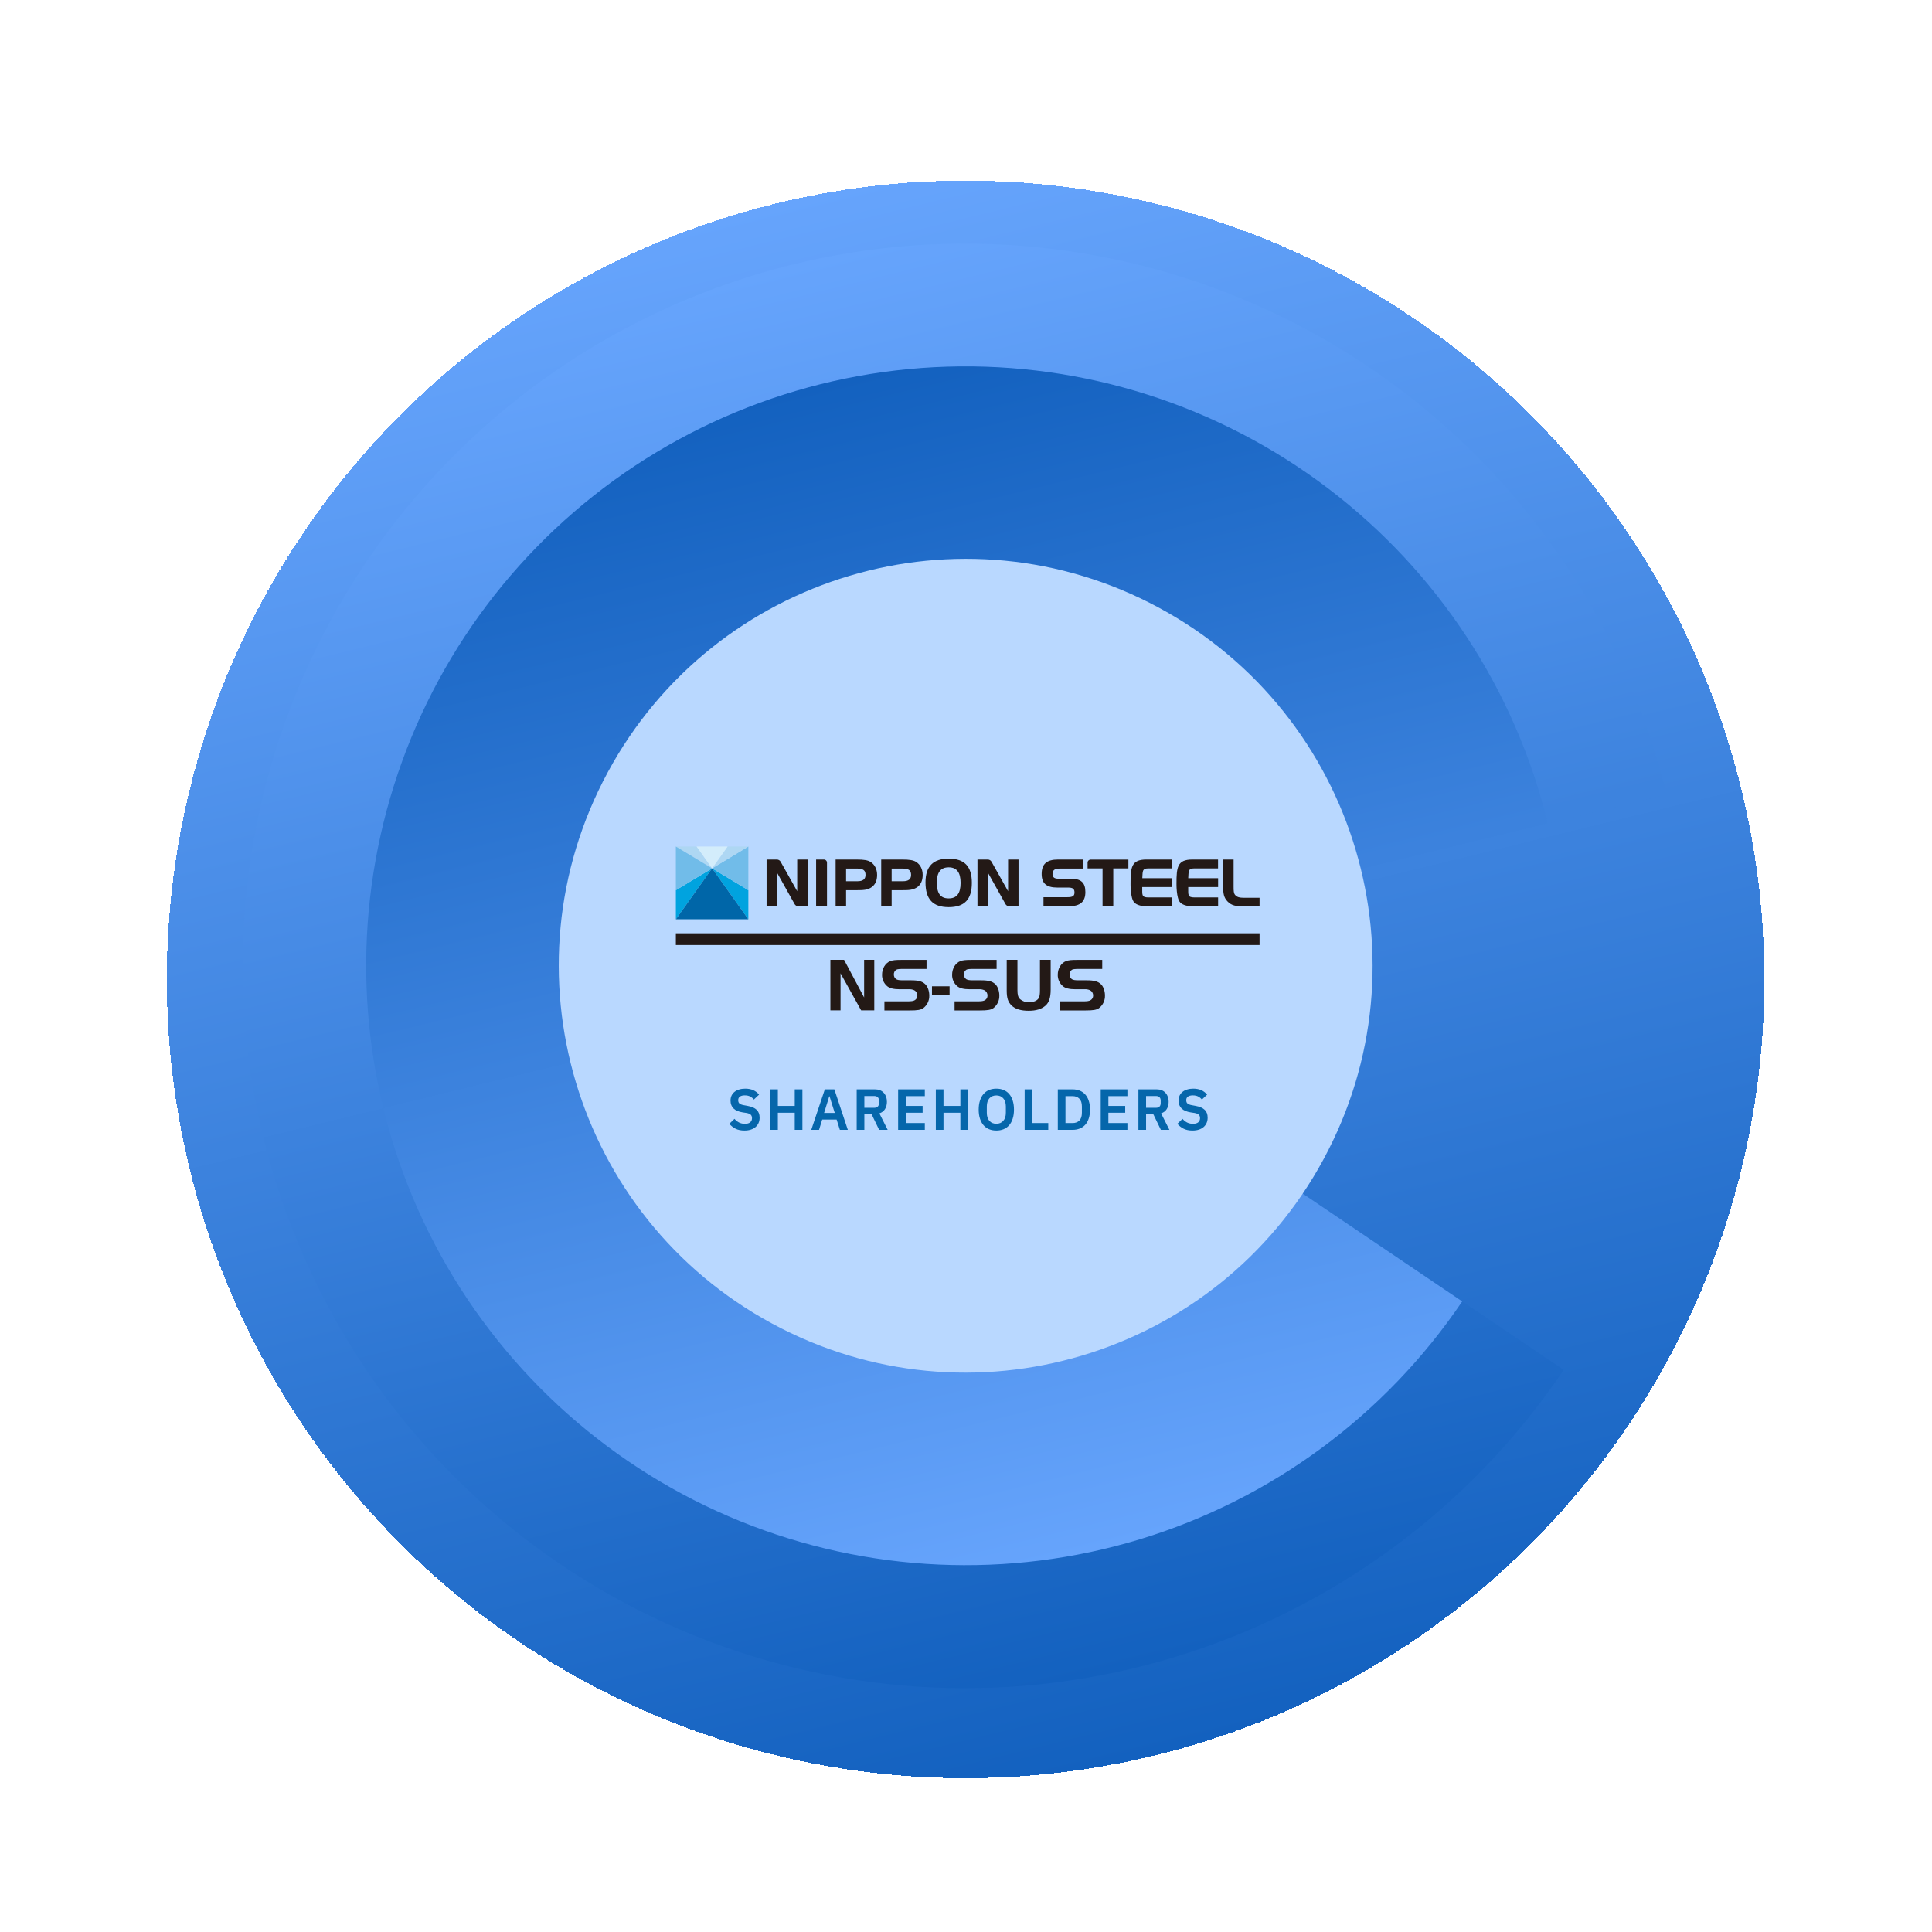<svg width="566" height="566" viewBox="0 0 566 566" fill="none" xmlns="http://www.w3.org/2000/svg">
<g filter="url(#filter0_d_2549_4624)">
<circle cx="282.88" cy="282.929" r="234" transform="rotate(76.261 282.88 282.929)" fill="url(#paint0_linear_2549_4624)" shape-rendering="crispEdges"/>
<circle cx="282.88" cy="282.929" r="236.5" transform="rotate(76.261 282.88 282.929)" stroke="white" stroke-opacity="0.12" stroke-width="5" shape-rendering="crispEdges"/>
</g>
<g clip-path="url(#clip0_2549_4624)">
<path d="M458.105 401.333L282.881 282.929L488.249 232.717C476.725 185.587 449.355 143.849 410.724 114.495C372.092 85.141 324.546 69.955 276.052 71.48C227.558 73.006 181.061 91.151 144.351 122.875C107.641 154.599 82.948 197.975 74.41 245.736C65.871 293.497 74.006 342.742 97.45 385.22C120.895 427.698 158.225 460.829 203.187 479.062C248.149 497.295 298.012 499.523 344.421 485.372C390.829 471.221 430.966 441.551 458.105 401.333Z" fill="url(#paint1_linear_2549_4624)"/>
<path d="M428.369 381.264L282.88 282.929L453.458 241.223C443.895 202.116 421.186 167.482 389.133 143.123C357.08 118.763 317.63 106.157 277.391 107.416C237.152 108.675 198.567 123.722 168.099 150.037C137.631 176.352 117.131 212.337 110.031 251.965C102.932 291.593 109.665 332.458 129.102 367.713C148.539 402.969 179.501 430.476 216.8 445.625C254.1 460.775 295.473 462.648 333.989 450.931C372.505 439.214 405.825 414.619 428.369 381.264Z" fill="url(#paint2_linear_2549_4624)"/>
<path d="M226.214 387.764C284.118 419.074 356.441 397.515 387.75 339.611C419.06 281.706 397.501 209.384 339.597 178.074C281.693 146.764 209.37 168.323 178.061 226.228C146.751 284.132 168.31 356.454 226.214 387.764Z" fill="#B9D8FF"/>
<path d="M218.083 331.204C217.063 331.204 216.196 331.022 215.482 330.66C214.779 330.297 214.173 329.821 213.663 329.232L215.176 327.77C215.584 328.246 216.037 328.608 216.536 328.858C217.046 329.107 217.607 329.232 218.219 329.232C218.91 329.232 219.432 329.084 219.783 328.79C220.134 328.484 220.31 328.076 220.31 327.566C220.31 327.169 220.197 326.846 219.97 326.597C219.743 326.347 219.318 326.166 218.695 326.053L217.573 325.883C215.204 325.509 214.02 324.358 214.02 322.432C214.02 321.899 214.116 321.417 214.309 320.987C214.513 320.556 214.802 320.188 215.176 319.882C215.55 319.576 215.998 319.343 216.519 319.185C217.052 319.015 217.652 318.93 218.321 318.93C219.216 318.93 219.998 319.077 220.667 319.372C221.336 319.666 221.908 320.103 222.384 320.681L220.854 322.126C220.559 321.763 220.202 321.468 219.783 321.242C219.364 321.015 218.837 320.902 218.202 320.902C217.556 320.902 217.069 321.026 216.74 321.276C216.423 321.514 216.264 321.854 216.264 322.296C216.264 322.749 216.394 323.083 216.655 323.299C216.916 323.514 217.335 323.673 217.913 323.775L219.018 323.979C220.219 324.194 221.103 324.579 221.67 325.135C222.248 325.679 222.537 326.444 222.537 327.43C222.537 327.996 222.435 328.512 222.231 328.977C222.038 329.43 221.749 329.827 221.364 330.167C220.99 330.495 220.525 330.75 219.97 330.932C219.426 331.113 218.797 331.204 218.083 331.204Z" fill="#0566AB"/>
<path d="M232.828 325.985L227.881 325.985L227.881 331L225.637 331L225.637 319.134L227.881 319.134L227.881 323.996L232.828 323.996L232.828 319.134L235.072 319.134L235.072 331L232.828 331L232.828 325.985Z" fill="#0566AB"/>
<path d="M246.049 331L245.097 327.974L240.881 327.974L239.946 331L237.668 331L241.646 319.134L244.434 319.134L248.378 331L246.049 331ZM243.023 321.174L242.938 321.174L241.425 326.053L244.553 326.053L243.023 321.174Z" fill="#0566AB"/>
<path d="M253.221 331L250.977 331L250.977 319.134L256.332 319.134C256.876 319.134 257.364 319.219 257.794 319.389C258.225 319.559 258.588 319.808 258.882 320.137C259.188 320.454 259.421 320.839 259.579 321.293C259.749 321.746 259.834 322.25 259.834 322.806C259.834 323.622 259.647 324.324 259.273 324.914C258.911 325.503 258.361 325.922 257.624 326.172L260.055 331L257.556 331L255.346 326.427L253.221 326.427L253.221 331ZM256.111 324.54C256.542 324.54 256.882 324.426 257.131 324.2C257.381 323.962 257.505 323.627 257.505 323.197L257.505 322.415C257.505 321.984 257.381 321.655 257.131 321.429C256.882 321.202 256.542 321.089 256.111 321.089L253.221 321.089L253.221 324.54L256.111 324.54Z" fill="#0566AB"/>
<path d="M263.116 331L263.116 319.134L270.936 319.134L270.936 321.123L265.36 321.123L265.36 323.996L270.29 323.996L270.29 325.985L265.36 325.985L265.36 329.011L270.936 329.011L270.936 331L263.116 331Z" fill="#0566AB"/>
<path d="M281.351 325.985L276.404 325.985L276.404 331L274.16 331L274.16 319.134L276.404 319.134L276.404 323.996L281.351 323.996L281.351 319.134L283.595 319.134L283.595 331L281.351 331L281.351 325.985Z" fill="#0566AB"/>
<path d="M291.886 331.204C291.104 331.204 290.396 331.073 289.761 330.813C289.127 330.552 288.583 330.161 288.129 329.64C287.687 329.118 287.342 328.478 287.092 327.719C286.843 326.959 286.718 326.075 286.718 325.067C286.718 324.069 286.843 323.191 287.092 322.432C287.342 321.661 287.687 321.015 288.129 320.494C288.583 319.972 289.127 319.581 289.761 319.321C290.396 319.06 291.104 318.93 291.886 318.93C292.668 318.93 293.377 319.06 294.011 319.321C294.646 319.581 295.19 319.972 295.643 320.494C296.097 321.015 296.442 321.661 296.68 322.432C296.93 323.191 297.054 324.069 297.054 325.067C297.054 326.075 296.93 326.959 296.68 327.719C296.442 328.478 296.097 329.118 295.643 329.64C295.19 330.161 294.646 330.552 294.011 330.813C293.377 331.073 292.668 331.204 291.886 331.204ZM291.886 329.215C292.736 329.215 293.411 328.931 293.909 328.365C294.419 327.798 294.674 327.005 294.674 325.985L294.674 324.149C294.674 323.129 294.419 322.335 293.909 321.769C293.411 321.202 292.736 320.919 291.886 320.919C291.036 320.919 290.356 321.202 289.846 321.769C289.348 322.335 289.098 323.129 289.098 324.149L289.098 325.985C289.098 327.005 289.348 327.798 289.846 328.365C290.356 328.931 291.036 329.215 291.886 329.215Z" fill="#0566AB"/>
<path d="M300.181 331L300.181 319.134L302.425 319.134L302.425 329.011L307.1 329.011L307.1 331L300.181 331Z" fill="#0566AB"/>
<path d="M309.896 319.134L314.214 319.134C314.985 319.134 315.682 319.258 316.305 319.508C316.94 319.757 317.478 320.131 317.92 320.63C318.374 321.117 318.719 321.735 318.957 322.483C319.207 323.219 319.331 324.081 319.331 325.067C319.331 326.053 319.207 326.92 318.957 327.668C318.719 328.404 318.374 329.022 317.92 329.521C317.478 330.008 316.94 330.376 316.305 330.626C315.682 330.875 314.985 331 314.214 331L309.896 331L309.896 319.134ZM314.214 329.011C315.053 329.011 315.716 328.767 316.203 328.28C316.702 327.781 316.951 327.022 316.951 326.002L316.951 324.132C316.951 323.112 316.702 322.358 316.203 321.871C315.716 321.372 315.053 321.123 314.214 321.123L312.14 321.123L312.14 329.011L314.214 329.011Z" fill="#0566AB"/>
<path d="M322.467 331L322.467 319.134L330.287 319.134L330.287 321.123L324.711 321.123L324.711 323.996L329.641 323.996L329.641 325.985L324.711 325.985L324.711 329.011L330.287 329.011L330.287 331L322.467 331Z" fill="#0566AB"/>
<path d="M335.754 331L333.51 331L333.51 319.134L338.865 319.134C339.409 319.134 339.897 319.219 340.327 319.389C340.758 319.559 341.121 319.808 341.415 320.137C341.721 320.454 341.954 320.839 342.112 321.293C342.282 321.746 342.367 322.25 342.367 322.806C342.367 323.622 342.18 324.324 341.806 324.914C341.444 325.503 340.894 325.922 340.157 326.172L342.588 331L340.089 331L337.879 326.427L335.754 326.427L335.754 331ZM338.644 324.54C339.075 324.54 339.415 324.426 339.664 324.2C339.914 323.962 340.038 323.627 340.038 323.197L340.038 322.415C340.038 321.984 339.914 321.655 339.664 321.429C339.415 321.202 339.075 321.089 338.644 321.089L335.754 321.089L335.754 324.54L338.644 324.54Z" fill="#0566AB"/>
<path d="M349.338 331.204C348.318 331.204 347.451 331.022 346.737 330.66C346.035 330.297 345.428 329.821 344.918 329.232L346.431 327.77C346.839 328.246 347.293 328.608 347.791 328.858C348.301 329.107 348.862 329.232 349.474 329.232C350.166 329.232 350.687 329.084 351.038 328.79C351.39 328.484 351.565 328.076 351.565 327.566C351.565 327.169 351.452 326.846 351.225 326.597C350.999 326.347 350.574 326.166 349.95 326.053L348.828 325.883C346.46 325.509 345.275 324.358 345.275 322.432C345.275 321.899 345.372 321.417 345.564 320.987C345.768 320.556 346.057 320.188 346.431 319.882C346.805 319.576 347.253 319.343 347.774 319.185C348.307 319.015 348.908 318.93 349.576 318.93C350.472 318.93 351.254 319.077 351.922 319.372C352.591 319.666 353.163 320.103 353.639 320.681L352.109 322.126C351.815 321.763 351.458 321.468 351.038 321.242C350.619 321.015 350.092 320.902 349.457 320.902C348.811 320.902 348.324 321.026 347.995 321.276C347.678 321.514 347.519 321.854 347.519 322.296C347.519 322.749 347.65 323.083 347.91 323.299C348.171 323.514 348.59 323.673 349.168 323.775L350.273 323.979C351.475 324.194 352.359 324.579 352.925 325.135C353.503 325.679 353.792 326.444 353.792 327.43C353.792 327.996 353.69 328.512 353.486 328.977C353.294 329.43 353.005 329.827 352.619 330.167C352.245 330.495 351.781 330.75 351.225 330.932C350.681 331.113 350.052 331.204 349.338 331.204Z" fill="#0566AB"/>
<g clip-path="url(#clip1_2549_4624)">
<path d="M246.246 296.001L243.273 296.001L243.273 281.19L247.28 281.19L253.155 292.225L253.155 281.19L256.128 281.19L256.128 296.001L252.286 296.001L246.246 285.142L246.246 296.001Z" fill="#231916"/>
<path d="M259.1 293.359L265.824 293.359C266.953 293.359 267.594 293.27 267.971 293.028C268.214 292.893 268.416 292.693 268.553 292.45C268.69 292.207 268.757 291.931 268.747 291.652C268.756 291.333 268.675 291.019 268.515 290.744C268.354 290.469 268.12 290.245 267.839 290.097C267.32 289.866 266.753 289.767 266.187 289.809L263.492 289.809C261.788 289.809 260.635 289.521 259.886 288.897C259.413 288.487 259.035 287.977 258.779 287.404C258.523 286.832 258.394 286.21 258.403 285.583C258.403 283.74 259.374 282.119 260.837 281.562C261.544 281.297 262.316 281.207 264.139 281.207L271.438 281.207L271.438 283.859L264.833 283.859C263.462 283.859 262.954 283.902 262.597 284.081C262.357 284.228 262.162 284.438 262.033 284.689C261.905 284.94 261.847 285.222 261.867 285.503C261.858 285.766 261.913 286.026 262.028 286.262C262.144 286.498 262.315 286.702 262.528 286.855C262.927 287.101 263.413 287.187 264.566 287.187L266.93 287.187C269.054 287.187 270.183 287.498 271.045 288.321C271.775 289.007 272.241 290.309 272.241 291.672C272.259 292.383 272.108 293.089 271.801 293.73C271.493 294.371 271.037 294.929 270.471 295.358C269.718 295.868 268.79 296.021 266.508 296.021L259.1 296.021L259.1 293.359Z" fill="#231916"/>
<path d="M278.189 291.606L273.034 291.606L273.034 288.954L278.189 288.954L278.189 291.606Z" fill="#231916"/>
<path d="M279.652 293.359L286.377 293.359C287.506 293.359 288.147 293.27 288.523 293.028C288.767 292.893 288.968 292.693 289.105 292.45C289.241 292.207 289.307 291.931 289.296 291.652C289.306 291.334 289.226 291.019 289.066 290.744C288.906 290.469 288.672 290.245 288.391 290.097C287.873 289.867 287.306 289.768 286.74 289.809L284.019 289.809C282.314 289.809 281.165 289.521 280.412 288.897C279.939 288.487 279.562 287.977 279.305 287.404C279.049 286.832 278.921 286.21 278.929 285.583C278.929 283.74 279.903 282.119 281.363 281.562C282.073 281.297 282.846 281.207 284.666 281.207L291.965 281.207L291.965 283.859L285.359 283.859C283.989 283.859 283.477 283.902 283.123 284.081C282.884 284.228 282.689 284.438 282.56 284.689C282.431 284.94 282.374 285.222 282.394 285.503C282.384 285.766 282.439 286.026 282.555 286.262C282.67 286.498 282.842 286.702 283.054 286.855C283.454 287.101 283.939 287.187 285.089 287.187L287.457 287.187C289.58 287.187 290.71 287.498 291.572 288.321C292.302 289.007 292.767 290.309 292.767 291.672C292.785 292.383 292.634 293.088 292.326 293.729C292.018 294.37 291.563 294.929 290.997 295.358C290.244 295.868 289.316 296.021 287.034 296.021L279.652 296.021L279.652 293.359Z" fill="#231916"/>
<path d="M298.071 290.071C298.071 291.47 298.27 292.159 298.844 292.723C299.568 293.332 300.489 293.655 301.434 293.631C302.827 293.631 303.957 293.121 304.353 292.305C304.574 291.861 304.664 291.218 304.664 290.084L304.664 281.191L307.804 281.191L307.804 289.919C307.804 292.206 307.342 293.648 306.322 294.579C305.129 295.623 303.557 296.114 301.367 296.114C299.089 296.114 297.45 295.623 296.39 294.602C295.33 293.581 294.927 292.471 294.927 290.137L294.927 281.188L298.071 281.187L298.071 290.071Z" fill="#231916"/>
<path d="M310.598 293.359L317.323 293.359C318.452 293.359 319.093 293.27 319.469 293.028C319.713 292.893 319.915 292.693 320.052 292.45C320.189 292.207 320.256 291.931 320.245 291.652C320.254 291.333 320.174 291.019 320.013 290.744C319.853 290.469 319.619 290.245 319.337 290.097C318.819 289.866 318.252 289.767 317.686 289.809L314.964 289.809C313.26 289.809 312.111 289.521 311.358 288.897C310.886 288.486 310.509 287.977 310.253 287.404C309.998 286.832 309.87 286.21 309.878 285.583C309.878 283.74 310.849 282.119 312.309 281.562C313.019 281.297 313.792 281.207 315.612 281.207L322.911 281.207L322.911 283.859L316.305 283.859C314.935 283.859 314.426 283.902 314.069 284.081C313.83 284.228 313.635 284.438 313.506 284.689C313.377 284.94 313.32 285.222 313.34 285.503C313.33 285.766 313.385 286.026 313.501 286.262C313.616 286.498 313.787 286.702 314 286.855C314.4 287.101 314.885 287.187 316.038 287.187L318.403 287.187C320.526 287.187 321.656 287.498 322.518 288.321C323.248 289.007 323.713 290.309 323.713 291.672C323.731 292.383 323.58 293.088 323.272 293.729C322.964 294.37 322.508 294.929 321.943 295.358C321.19 295.868 320.262 296.021 317.98 296.021L310.598 296.021L310.598 293.359Z" fill="#231916"/>
<path d="M208.618 254.395L219.24 269.318L219.24 260.792L208.618 254.395Z" fill="#00A3DF"/>
<path d="M219.24 260.792L219.24 248L208.622 254.394L219.24 260.792Z" fill="#71BCE9"/>
<path d="M219.24 248L213.169 248L208.618 254.394L219.24 248Z" fill="#AED7F3"/>
<path d="M198 260.792L198 269.318L208.618 254.395L198 260.792Z" fill="#00A3DF"/>
<path d="M208.618 254.395L198 269.318L219.24 269.318L208.618 254.395Z" fill="#0066A8"/>
<path d="M204.067 248L198 248L208.618 254.394L204.067 248Z" fill="#AED7F3"/>
<path d="M213.169 248L204.067 248L208.618 254.394L213.169 248Z" fill="#D3EDFB"/>
<path d="M208.618 254.394L198 248L198 260.792L208.618 254.394Z" fill="#71BCE9"/>
<path d="M255.034 252.508C254.265 252.014 253.105 251.815 251.038 251.815L244.806 251.815L244.806 265.486L247.871 265.486L247.871 260.792L251.173 260.792C252.894 260.792 254.202 260.729 255.361 259.91C256.434 259.138 256.956 257.961 256.956 256.314C256.956 254.666 256.276 253.304 255.034 252.508ZM247.871 254.454L251.008 254.454C252.871 254.454 253.564 254.958 253.564 256.314C253.564 257.58 252.805 258.17 251.173 258.17L247.871 258.17L247.871 254.454Z" fill="#231916"/>
<path d="M268.387 252.508C267.618 252.014 266.458 251.815 264.391 251.815L258.159 251.815L258.159 265.486L261.217 265.486L261.217 260.792L264.52 260.792C266.24 260.792 267.548 260.729 268.707 259.91C269.781 259.138 270.306 257.961 270.306 256.314C270.306 254.666 269.632 253.304 268.387 252.508ZM261.217 254.454L264.355 254.454C266.217 254.454 266.911 254.958 266.911 256.314C266.911 257.58 266.151 258.17 264.52 258.17L261.217 258.17L261.217 254.454Z" fill="#231916"/>
<path d="M277.925 251.554C273.354 251.554 271.135 253.831 271.135 258.515C271.135 263.457 273.291 265.761 277.925 265.761C282.559 265.761 284.715 263.5 284.715 258.647C284.715 253.795 282.549 251.554 277.925 251.554ZM277.925 263.199C275.524 263.199 274.454 261.76 274.454 258.538C274.454 255.555 275.59 254.099 277.925 254.099C280.26 254.099 281.416 255.545 281.416 258.651C281.416 261.757 280.293 263.199 277.925 263.199Z" fill="#231916"/>
<path d="M228.649 252.379C228.535 252.207 228.381 252.066 228.2 251.968C228.02 251.869 227.818 251.817 227.612 251.815L224.58 251.815L224.58 265.486L227.652 265.486L227.652 255.687L232.81 264.906C232.916 265.076 233.062 265.218 233.234 265.321C233.407 265.423 233.601 265.482 233.801 265.492L236.605 265.492L236.605 251.815L233.55 251.815L233.55 261.097L228.649 252.379Z" fill="#231916"/>
<path d="M290.429 252.379C290.316 252.207 290.163 252.066 289.982 251.968C289.802 251.869 289.601 251.817 289.396 251.815L286.36 251.815L286.36 265.486L289.432 265.486L289.432 255.687L294.591 264.906C294.697 265.076 294.843 265.217 295.015 265.32C295.187 265.422 295.382 265.481 295.581 265.492L298.385 265.492L298.385 251.815L295.33 251.815L295.33 261.097L290.429 252.379Z" fill="#231916"/>
<path d="M242.276 252.727C242.277 252.487 242.183 252.256 242.014 252.085C241.846 251.914 241.617 251.817 241.378 251.815L239.089 251.815L239.089 265.486L242.276 265.486L242.276 252.727Z" fill="#231916"/>
<path d="M313.594 257.423L309.997 257.423C308.891 257.423 308.346 256.986 308.346 256.098C308.346 254.954 308.954 254.463 310.38 254.463L317.316 254.463L317.316 251.812L309.977 251.812C306.648 251.812 305.162 253.118 305.162 256.048C305.162 258.796 306.572 260.026 309.736 260.026L312.914 260.026C314.291 260.026 314.783 260.4 314.783 261.454C314.783 262.508 314.245 262.843 312.725 262.843L305.7 262.843L305.7 265.495L313.174 265.495C316.447 265.495 317.97 264.169 317.97 261.351C317.97 258.534 316.698 257.423 313.594 257.423Z" fill="#231916"/>
<path d="M335.758 265.486L343.384 265.486L343.384 262.917L336.449 262.917C334.302 262.917 334.675 262.061 334.625 259.874L343.384 259.874L343.384 257.282L334.649 257.282C334.791 255.322 334.52 254.408 336.445 254.408L343.381 254.408L343.381 251.815L335.831 251.815C331.452 251.815 331.207 254.063 331.207 258.892C331.207 258.892 331.144 263.145 332.241 264.315C332.241 264.315 333.034 265.486 335.758 265.486Z" fill="#231916"/>
<path d="M349.217 265.486L356.859 265.486L356.859 262.917L349.924 262.917C347.777 262.917 348.15 262.061 348.101 259.874L356.859 259.874L356.859 257.282L348.107 257.282C348.249 255.322 347.978 254.408 349.904 254.408L356.839 254.408L356.839 251.815L349.289 251.815C344.91 251.815 344.666 254.063 344.666 258.892C344.666 258.892 344.603 263.145 345.699 264.315C345.699 264.315 346.492 265.486 349.217 265.486Z" fill="#231916"/>
<path d="M364.33 263.013C363.22 263.013 362.418 262.874 361.833 262.177C361.427 261.7 361.397 260.971 361.397 259.827L361.397 251.815L358.339 251.815L358.339 259.933C358.339 261.753 358.537 262.95 359.584 264.057C360.839 265.383 362.226 265.499 364.086 265.499L369 265.499L369 263.013L364.33 263.013Z" fill="#231916"/>
<path d="M319.486 251.832C319.279 251.837 319.08 251.913 318.922 252.047C318.764 252.182 318.656 252.367 318.618 252.571L318.618 254.418L323.004 254.418L323.004 265.486L326.145 265.486L326.145 254.418L330.573 254.418L330.573 251.832L319.486 251.832Z" fill="#231916"/>
<path d="M198 275.135L369 275.135" stroke="#231916" stroke-width="3.44" stroke-miterlimit="10"/>
</g>
</g>
<defs>
<filter id="filter0_d_2549_4624" x="17.825" y="21.873" width="530.111" height="530.111" filterUnits="userSpaceOnUse" color-interpolation-filters="sRGB">
<feFlood flood-opacity="0" result="BackgroundImageFix"/>
<feColorMatrix in="SourceAlpha" type="matrix" values="0 0 0 0 0 0 0 0 0 0 0 0 0 0 0 0 0 0 127 0" result="hardAlpha"/>
<feOffset dy="4"/>
<feGaussianBlur stdDeviation="13"/>
<feComposite in2="hardAlpha" operator="out"/>
<feColorMatrix type="matrix" values="0 0 0 0 0 0 0 0 0 0 0 0 0 0 0 0 0 0 0.27 0"/>
<feBlend mode="normal" in2="BackgroundImageFix" result="effect1_dropShadow_2549_4624"/>
<feBlend mode="normal" in="SourceGraphic" in2="effect1_dropShadow_2549_4624" result="shape"/>
</filter>
<linearGradient id="paint0_linear_2549_4624" x1="48.787" y1="282.974" x2="516.877" y2="282.974" gradientUnits="userSpaceOnUse">
<stop stop-color="#66A4FC"/>
<stop offset="1" stop-color="#1361BF"/>
</linearGradient>
<linearGradient id="paint1_linear_2549_4624" x1="232.647" y1="77.473" x2="333.114" y2="488.385" gradientUnits="userSpaceOnUse">
<stop stop-color="#66A4FC"/>
<stop offset="1" stop-color="#1361BF"/>
</linearGradient>
<linearGradient id="paint2_linear_2549_4624" x1="241.175" y1="112.351" x2="324.586" y2="453.506" gradientUnits="userSpaceOnUse">
<stop stop-color="#1361BF"/>
<stop offset="1" stop-color="#66A4FC"/>
</linearGradient>
<clipPath id="clip0_2549_4624">
<rect width="468" height="468" fill="white" transform="translate(454.609 0.049) rotate(76.261)"/>
</clipPath>
<clipPath id="clip1_2549_4624">
<rect width="171" height="48.114" fill="white" transform="translate(198 248)"/>
</clipPath>
</defs>
</svg>
